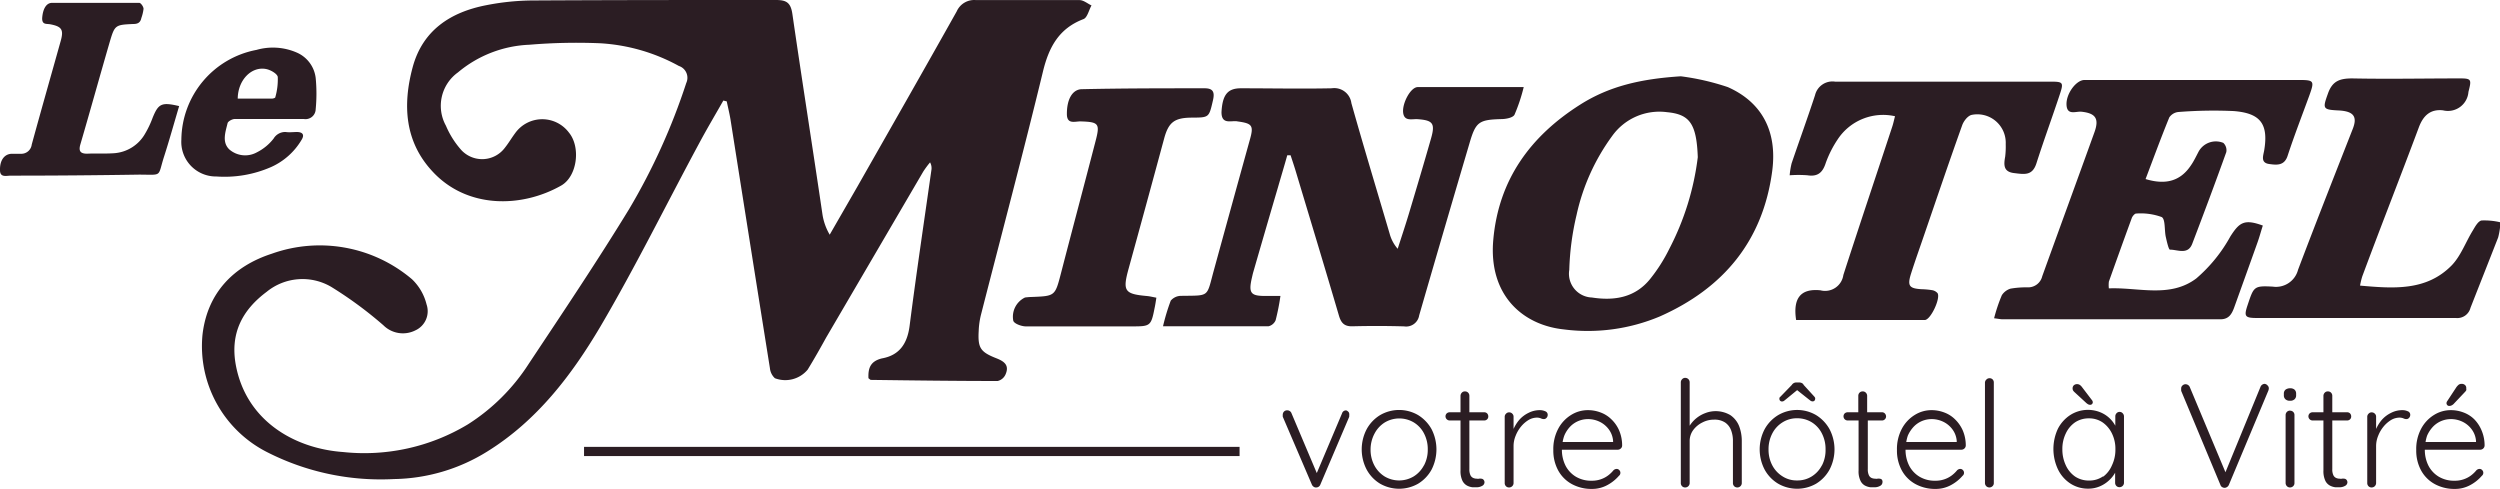 <svg xmlns="http://www.w3.org/2000/svg" viewBox="0 0 271 53"><defs><style>.cls-1{fill:#2b1d23}</style></defs><g id="Calque_2" data-name="Calque 2"><g id="Calque_1-2" data-name="Calque 1"><path class="cls-1" d="M145.94 44.49a.44.44 0 00-.46.31l-2.74 6.48L140 44.8a.47.47 0 00-.19-.24.44.44 0 00-.26-.08.46.46 0 00-.37.14.5.5 0 00-.13.32.59.59 0 000 .13v.1l3.16 7.37a.55.55 0 00.2.23.41.41 0 00.28.07.47.47 0 00.43-.3l3.14-7.37a.34.34 0 010-.12.63.63 0 000-.16.36.36 0 00-.14-.29.53.53 0 00-.18-.11zm7.79.51a4.09 4.09 0 00-4.13 0 4.07 4.07 0 00-1.45 1.52 4.73 4.73 0 000 4.39 4 4 0 001.45 1.52 4.15 4.15 0 004.13 0 4.07 4.07 0 001.45-1.52 4.81 4.81 0 000-4.39 4.15 4.15 0 00-1.45-1.52zm.62 5.45a3.08 3.08 0 01-1.1 1.19 3.07 3.07 0 01-3.17 0 3.16 3.16 0 01-1.1-1.19 3.6 3.6 0 01-.41-1.73A3.66 3.66 0 01149 47a3.11 3.11 0 011.1-1.2 3.07 3.07 0 013.17 0 3 3 0 011.1 1.2 3.66 3.66 0 01.4 1.74 3.59 3.59 0 01-.42 1.73zm6.54-5.76h-1.61v-1.78a.48.48 0 00-.13-.34.45.45 0 00-.35-.14.42.42 0 00-.34.14.49.49 0 00-.14.34v1.78h-1.17a.47.47 0 00-.32.12.44.44 0 000 .64.44.44 0 00.32.13h1.17V51a2.45 2.45 0 00.2 1.1 1.22 1.22 0 00.51.54 1.73 1.73 0 00.59.18h.43a1.17 1.17 0 00.61-.15.45.45 0 00.26-.38.42.42 0 00-.11-.29.34.34 0 00-.24-.11.61.61 0 00-.24 0 .56.56 0 01-.23 0 1 1 0 01-.38-.07.62.62 0 01-.32-.3 1.46 1.46 0 01-.12-.67v-5.27h1.61a.44.44 0 00.32-.13.41.41 0 00.12-.3.48.48 0 00-.12-.33.44.44 0 00-.32-.13zm6.61-.11a1.38 1.38 0 00-.56-.12 2.67 2.67 0 00-1.24.29 3.2 3.2 0 00-1 .75 4.13 4.13 0 00-.63 1 .56.56 0 010 .12v-1.44a.44.44 0 00-.13-.33.45.45 0 00-.35-.15.43.43 0 00-.34.15.45.45 0 00-.14.33v7.18a.48.48 0 00.13.34.45.45 0 00.35.14.48.48 0 00.48-.48v-4a2.93 2.93 0 01.22-1.11 3.69 3.69 0 01.58-1 3.24 3.24 0 01.82-.72 1.82 1.82 0 01.9-.26 1.12 1.12 0 01.44.08.75.75 0 00.31.08.38.38 0 00.3-.13.48.48 0 00.13-.37.4.4 0 00-.27-.35zm7.17.87a3.28 3.28 0 00-1.17-.74 3.82 3.82 0 00-1.37-.25 3.42 3.42 0 00-1.82.52 3.89 3.89 0 00-1.39 1.48 4.69 4.69 0 00-.54 2.33 4.49 4.49 0 00.53 2.21 3.71 3.71 0 001.47 1.47 4.43 4.43 0 002.18.53 3.43 3.43 0 001.68-.42 4.4 4.4 0 001.25-1 .41.41 0 00.16-.33.4.4 0 00-.12-.29.38.38 0 00-.3-.13.54.54 0 00-.33.15 3.34 3.34 0 01-.57.55 2.83 2.83 0 01-.79.42 2.87 2.87 0 01-1 .16 3.22 3.22 0 01-1.74-.45 3 3 0 01-1.11-1.21 3.82 3.82 0 01-.38-1.7h6.05a.49.49 0 00.34-.14.42.42 0 00.14-.33 4.12 4.12 0 00-.33-1.63 3.7 3.7 0 00-.84-1.2zm-5.1 1.77a3.2 3.2 0 01.66-1 2.67 2.67 0 01.91-.6 2.75 2.75 0 011-.19 2.89 2.89 0 011.22.27 2.67 2.67 0 011 .8 2.42 2.42 0 01.5 1.29v.12h-5.47a4.11 4.11 0 01.18-.69zm18-2.22a3.13 3.13 0 00-2.74-.21 3.41 3.41 0 00-1.67 1.36v-4.7a.48.48 0 00-.48-.49.43.43 0 00-.34.15.48.48 0 00-.14.34v10.91a.48.48 0 00.13.34.45.45 0 00.35.14.48.48 0 00.48-.48v-4.53a2 2 0 01.37-1.19 2.73 2.73 0 011-.84 2.68 2.68 0 011.27-.31 2.05 2.05 0 011.2.31 1.75 1.75 0 01.65.84 3.2 3.2 0 01.2 1.19v4.53a.48.48 0 00.13.34.47.47 0 00.35.14.48.48 0 00.48-.48v-4.53a4.52 4.52 0 00-.29-1.64 2.61 2.61 0 00-.95-1.19zm5.6-1.48a.38.38 0 00.22-.07l.2-.16 1.22-1 1.26 1 .21.16a.4.4 0 00.22.06.26.26 0 00.19-.08.28.28 0 00.07-.16.32.32 0 000-.14.51.51 0 00-.08-.13l-1.16-1.27a.42.42 0 00-.21-.21.67.67 0 00-.3-.06h-.26a.57.57 0 00-.52.27L193 43a.4.4 0 00-.11.13.59.59 0 000 .13.24.24 0 00.08.18.27.27 0 00.2.08zm3.7 1.48a4.07 4.07 0 00-4.12 0 4.1 4.1 0 00-1.46 1.52 4.73 4.73 0 000 4.39 4 4 0 001.46 1.52 4.13 4.13 0 004.12 0 4.07 4.07 0 001.45-1.52 4.73 4.73 0 000-4.39 4.15 4.15 0 00-1.45-1.52zm.62 5.45a3.05 3.05 0 01-1.09 1.19 2.89 2.89 0 01-1.6.44 2.82 2.82 0 01-1.57-.44 3.1 3.1 0 01-1.11-1.19 3.6 3.6 0 01-.41-1.73 3.66 3.66 0 01.41-1.74 3.06 3.06 0 011.11-1.2 2.9 2.9 0 011.57-.44 3 3 0 011.6.44 3 3 0 011.09 1.2 3.66 3.66 0 01.4 1.74 3.59 3.59 0 01-.4 1.75zm6.51-5.76h-1.6v-1.78a.49.49 0 00-.14-.34.44.44 0 00-.34-.14.45.45 0 00-.35.14.48.48 0 00-.13.34v1.78h-1.14a.48.48 0 00-.33.12.45.45 0 00.33.77h1.17V51a2.32 2.32 0 00.2 1.1 1.15 1.15 0 00.5.54 1.73 1.73 0 00.59.18h.44a1.16 1.16 0 00.6-.15.45.45 0 00.26-.38.41.41 0 00-.06-.29.36.36 0 00-.25-.11.56.56 0 00-.23 0 .61.61 0 01-.24 0 1.06 1.06 0 01-.38-.07.6.6 0 01-.31-.3 1.46 1.46 0 01-.12-.67v-5.27H204a.42.42 0 00.32-.13.42.42 0 00.13-.3.49.49 0 00-.13-.33.42.42 0 00-.32-.13zm7.92.76a3.28 3.28 0 00-1.17-.74 3.82 3.82 0 00-1.37-.25 3.42 3.42 0 00-1.82.52 3.89 3.89 0 00-1.39 1.48 4.69 4.69 0 00-.54 2.33 4.49 4.49 0 00.53 2.21 3.71 3.71 0 001.47 1.47 4.43 4.43 0 002.18.53 3.43 3.43 0 001.68-.42 4.4 4.4 0 001.25-1 .41.41 0 00.16-.33.4.4 0 00-.12-.29.38.38 0 00-.3-.13.52.52 0 00-.33.15 3.34 3.34 0 01-.57.55 2.83 2.83 0 01-.79.42 2.87 2.87 0 01-1 .16 3.22 3.22 0 01-1.74-.45 3 3 0 01-1.11-1.21 3.82 3.82 0 01-.38-1.7h6.05a.49.49 0 00.34-.14.45.45 0 00.14-.33 4.12 4.12 0 00-.33-1.63 3.86 3.86 0 00-.84-1.2zm-5.11 1.77a3.39 3.39 0 01.67-1 2.67 2.67 0 01.91-.6 2.75 2.75 0 011-.19 2.89 2.89 0 011.22.27 2.67 2.67 0 011 .8 2.42 2.42 0 01.5 1.29v.12h-5.47a4.11 4.11 0 01.17-.69zm8.84-6.22a.44.44 0 00-.33.15.45.45 0 00-.15.34v10.87a.49.49 0 00.14.34.48.48 0 00.34.14.49.49 0 00.34-.14.45.45 0 00.14-.34V41.47a.47.47 0 00-.13-.34.45.45 0 00-.35-.13zm14.13 3.65a.43.43 0 00-.35.15.48.48 0 00-.13.35v1a3.22 3.22 0 00-1.68-1.48 3.57 3.57 0 00-3.19.31 3.9 3.9 0 00-1.35 1.49 5.18 5.18 0 000 4.4 3.8 3.8 0 001.34 1.54 3.49 3.49 0 001.93.56 3.13 3.13 0 001.27-.25 3.36 3.36 0 001-.65 3.22 3.22 0 00.66-.83v1.09a.48.48 0 00.13.34.45.45 0 00.35.14.48.48 0 00.48-.48v-7.18a.48.48 0 00-.14-.35.43.43 0 00-.32-.15zm-1.83 7a2.57 2.57 0 01-1.5.44 2.66 2.66 0 01-1.52-.44 3 3 0 01-1-1.22 4 4 0 01-.37-1.73 3.83 3.83 0 01.38-1.73 3 3 0 011-1.19 2.66 2.66 0 011.5-.43 2.58 2.58 0 011.5.45 3.11 3.11 0 011 1.2 3.76 3.76 0 01.37 1.7 3.89 3.89 0 01-.37 1.73 3 3 0 01-.94 1.23zm-2.49-9.92a.54.54 0 00-.31-.09.52.52 0 00-.34.12.45.45 0 00-.14.35.46.46 0 00.06.23.93.93 0 00.16.18l1.27 1.17a1.4 1.4 0 00.18.13.46.46 0 00.22.06.29.29 0 00.22-.08.32.32 0 00.08-.2.43.43 0 00-.12-.26l-1.09-1.43a1.11 1.11 0 00-.19-.18zm20.03-.12a.51.51 0 00-.45.32l-3.8 9.26-3.85-9.19a.51.51 0 00-.48-.35.47.47 0 00-.32.13.41.41 0 00-.15.33.61.61 0 000 .15v.11l4.26 10.21a.39.39 0 00.18.22.5.5 0 00.27.08.49.49 0 00.25-.08.5.5 0 00.21-.24l4.28-10.22a.79.79 0 00.05-.24.42.42 0 00-.14-.32.48.48 0 00-.31-.17zm2.77.48a.81.81 0 00-.51.15.54.54 0 00-.18.44v.16a.56.56 0 00.17.44.68.68 0 00.5.16.66.66 0 00.49-.16.56.56 0 00.17-.44v-.16a.57.57 0 00-.17-.44.68.68 0 00-.47-.15zm-.02 2.42a.46.46 0 00-.34.14.49.49 0 00-.14.34v7.37a.49.49 0 00.14.34.46.46 0 00.34.14.49.49 0 00.34-.14.45.45 0 00.14-.34V45a.46.46 0 00-.48-.48zm6.18.18h-1.6v-1.78a.48.48 0 00-.13-.34.45.45 0 00-.35-.14.42.42 0 00-.34.14.49.49 0 00-.14.34v1.78h-1.17a.47.47 0 00-.32.12.44.44 0 000 .64.44.44 0 00.32.13h1.17V51a2.45 2.45 0 00.2 1.1 1.17 1.17 0 00.51.54 1.73 1.73 0 00.59.18h.43a1.17 1.17 0 00.61-.15.45.45 0 00.26-.38.42.42 0 00-.11-.29.34.34 0 00-.25-.11.59.59 0 00-.23 0 .56.56 0 01-.23 0 1 1 0 01-.38-.07.62.62 0 01-.32-.3 1.46 1.46 0 01-.12-.67v-5.27h1.6a.44.44 0 00.33-.13.41.41 0 00.12-.3.48.48 0 00-.12-.33.44.44 0 00-.33-.13zm6.58-.11a1.38 1.38 0 00-.56-.12 2.64 2.64 0 00-1.24.29 3.2 3.2 0 00-1 .75 4.13 4.13 0 00-.63 1v.12-1.44a.44.44 0 00-.13-.33.47.47 0 00-.35-.15.43.43 0 00-.34.15.45.45 0 00-.14.33v7.18a.48.48 0 00.13.34.45.45 0 00.35.14.48.48 0 00.48-.48v-4a2.93 2.93 0 01.22-1.11 3.69 3.69 0 01.58-1 3.24 3.24 0 01.82-.72 1.82 1.82 0 01.9-.26 1.12 1.12 0 01.44.08.75.75 0 00.31.08.38.38 0 00.3-.13.48.48 0 00.13-.37.4.4 0 00-.27-.35zm7.21.87a3.28 3.28 0 00-1.17-.74 3.82 3.82 0 00-1.37-.25 3.42 3.42 0 00-1.82.52 3.89 3.89 0 00-1.39 1.48 4.69 4.69 0 00-.54 2.33 4.49 4.49 0 00.53 2.21 3.71 3.71 0 001.47 1.47 4.43 4.43 0 002.18.53 3.43 3.43 0 001.68-.42 4.4 4.4 0 001.25-1 .41.41 0 00.16-.33.4.4 0 00-.12-.29.38.38 0 00-.3-.13.52.52 0 00-.33.15 3.34 3.34 0 01-.57.55 2.83 2.83 0 01-.79.42 2.87 2.87 0 01-1 .16 3.22 3.22 0 01-1.74-.45 3 3 0 01-1.11-1.21 3.82 3.82 0 01-.38-1.7h6a.49.49 0 00.34-.14.45.45 0 00.14-.33 4.12 4.12 0 00-.33-1.63 3.86 3.86 0 00-.79-1.2zm-5.11 1.77a3.39 3.39 0 01.67-1 2.67 2.67 0 01.91-.6 2.75 2.75 0 011-.19 2.89 2.89 0 011.22.27 2.67 2.67 0 011 .8 2.42 2.42 0 01.5 1.29v.12h-5.47a4.11 4.11 0 01.17-.69zm2.7-3.3a.76.76 0 00.22-.18l1.2-1.27a.83.83 0 00.12-.16.45.45 0 000-.2.42.42 0 00-.13-.37.52.52 0 00-.38-.13.52.52 0 00-.33.11 1.6 1.6 0 00-.22.24l-1 1.52a.4.4 0 00-.08.23.32.32 0 00.08.2.26.26 0 00.17.09.57.57 0 00.35-.08zM75.78 15.55c.84-1.57 1.75-3.1 2.63-4.65l.37.09c.13.64.29 1.28.4 1.93q2.13 13.52 4.28 27A1.69 1.69 0 0084 41a3.16 3.16 0 003.55-.93c.7-1.14 1.36-2.31 2-3.47l10.53-18a10.46 10.46 0 01.74-1 1.3 1.3 0 01.14.86c-.8 5.63-1.64 11.24-2.36 16.87-.25 1.92-1.1 3.18-3 3.52-1.32.32-1.5 1.15-1.46 2.15.13.09.2.18.26.18 4.59.06 9.17.12 13.75.12a1.24 1.24 0 00.84-.69c.45-1-.1-1.43-1-1.78-1.72-.68-2-1.12-1.9-2.94a8.48 8.48 0 01.24-1.74c2.25-8.8 4.59-17.58 6.73-26.41.65-2.66 1.74-4.66 4.39-5.67.42-.16.59-1 .87-1.48-.43-.2-.85-.57-1.29-.58H105.8a2.07 2.07 0 00-2.09 1.22c-3.56 6.35-7.17 12.67-10.77 19-1 1.74-2 3.47-3 5.21a6.18 6.18 0 01-.79-2.23C88.09 16 86.94 8.73 85.89 1.49 85.71.28 85.24 0 84.11 0c-8.75 0-17.5 0-26.24.05a26.82 26.82 0 00-5.14.51c-3.89.75-6.92 2.72-8 6.74s-.88 8 2.11 11.24c3.77 4.13 9.73 4 14 1.57 1.74-1 2.13-4.17.83-5.74a3.61 3.61 0 00-5.83.07c-.38.51-.7 1.06-1.09 1.55a3.08 3.08 0 01-4.74.28 9.59 9.59 0 01-1.67-2.64 4.46 4.46 0 011.3-5.78 12.83 12.83 0 017.74-3 61.54 61.54 0 017.68-.16 20.09 20.09 0 018.53 2.46 1.35 1.35 0 01.8 1.85 68.29 68.29 0 01-6.19 13.66c-3.48 5.69-7.2 11.23-10.9 16.8A21.54 21.54 0 0150.72 46a21.75 21.75 0 01-13.53 3c-5.39-.39-10.56-3.48-11.64-9.5-.6-3.39.72-5.9 3.36-7.87a6.15 6.15 0 017-.53 42.77 42.77 0 015.65 4.16 3 3 0 003.47.55A2.28 2.28 0 0046.24 33a5.63 5.63 0 00-1.58-2.73 15.46 15.46 0 00-15.19-2.77c-4.14 1.34-7 4.24-7.52 8.79a12.88 12.88 0 007 12.72 27.13 27.13 0 0013.76 2.92 19.65 19.65 0 0010.13-3c5.37-3.34 9.1-8.23 12.23-13.51 3.81-6.48 7.14-13.24 10.71-19.87zm76.43 19.83a1.43 1.43 0 001.63-1.2q2.7-9.33 5.45-18.64c.68-2.32 1-2.56 3.44-2.63.5 0 1.26-.14 1.44-.47a18.67 18.67 0 001-3h-11.48c-.78 0-1.7 1.75-1.59 2.76s1 .67 1.58.72c1.64.12 1.91.45 1.45 2.07-.78 2.74-1.6 5.48-2.42 8.22-.38 1.26-.8 2.51-1.2 3.76a4.07 4.07 0 01-.87-1.63c-1.39-4.72-2.82-9.43-4.15-14.16a1.87 1.87 0 00-2.13-1.61c-3.28.07-6.57 0-9.85 0-1.45 0-2 .72-2.1 2.59 0 1.42 1.11.86 1.74 1 1.59.22 1.78.43 1.33 2q-1.94 7-3.89 14.11c-.83 3-.39 2.75-3.58 2.8a1.47 1.47 0 00-1.1.52 22.12 22.12 0 00-.84 2.78h11.43a1.12 1.12 0 00.78-.66 24.47 24.47 0 00.52-2.63h-1.7c-1.52 0-1.75-.34-1.42-1.86.06-.25.11-.5.18-.74q1.33-4.61 2.68-9.2c.33-1.15.68-2.3 1-3.45h.36c.18.55.37 1.11.54 1.67 1.57 5.23 3.16 10.46 4.7 15.71.24.82.6 1.19 1.49 1.16q2.81-.07 5.58.01zm39.9-16.86c.56-4.27-1.11-7.44-4.82-9.08a26.55 26.55 0 00-5.09-1.17c-4.36.28-7.76 1.08-10.89 3.06-5.41 3.42-8.87 8.15-9.44 14.69-.52 5.94 3.15 9.22 7.67 9.69a20.15 20.15 0 0010.39-1.41c6.9-3.06 11.18-8.2 12.18-15.78zM180.94 27a17.57 17.57 0 01-2 3.16c-1.64 2.1-3.93 2.47-6.37 2.09a2.58 2.58 0 01-2.46-3 29.15 29.15 0 01.79-5.95 22.65 22.65 0 013.86-8.56 6.28 6.28 0 015.94-2.58c2.43.23 3.21 1.2 3.34 4.88a29.21 29.21 0 01-3.1 9.96zm61.25 6.32c.84-2.34 1.68-4.67 2.51-7 .22-.61.39-1.25.59-1.87-2-.73-2.54-.36-3.53 1.2a16.38 16.38 0 01-3.69 4.54c-2.86 2.14-6.25.94-9.47 1.07a3.33 3.33 0 010-.73c.82-2.3 1.64-4.59 2.48-6.88.07-.21.33-.51.48-.5a6.57 6.57 0 012.77.38c.41.24.28 1.4.44 2.14.11.49.31 1.39.45 1.39.84 0 1.95.6 2.42-.64 1.26-3.3 2.5-6.61 3.69-9.93a1.09 1.09 0 00-.32-1 2.13 2.13 0 00-2.71 1c-.25.48-.5 1-.8 1.43-1.11 1.67-2.68 2.17-4.92 1.49.85-2.24 1.67-4.48 2.57-6.68a1.35 1.35 0 011-.59 48.61 48.61 0 016-.1c2.85.23 3.77 1.36 3.29 4.25-.1.59-.43 1.36.55 1.49.8.11 1.65.21 2-.93.72-2.19 1.56-4.35 2.35-6.52.56-1.56.51-1.66-1.13-1.66h-23.25c-.9 0-2 1.48-1.95 2.68s1 .7 1.62.76c1.51.16 1.94.73 1.42 2.19-1.88 5.22-3.79 10.43-5.67 15.64a1.57 1.57 0 01-1.56 1.21 9.74 9.74 0 00-1.88.14 1.72 1.72 0 00-.94.71 17.38 17.38 0 00-.84 2.5c.5.06.7.11.9.11h23.59c.94.02 1.27-.55 1.54-1.29zM16.54 12.78a10.45 10.45 0 01-.8 1.69 4.2 4.2 0 01-3.39 2.14c-1 .07-1.94 0-2.9.05-.73 0-.95-.27-.74-1C9.78 12 10.81 8.28 11.88 4.6c.56-1.9.6-1.91 2.59-2 .47 0 .75-.16.85-.64a4.52 4.52 0 00.24-1c0-.24-.3-.65-.46-.65H5.63C5 .32 4.63 1 4.57 2c0 .7.47.56.86.63 1.28.24 1.5.59 1.14 1.85-1.05 3.75-2.11 7.46-3.13 11.19a1.14 1.14 0 01-1.19 1h-.94c-.82 0-1.34.69-1.31 1.78 0 .83.71.59 1.16.59q6.95 0 13.89-.11c2.64 0 2 .31 2.75-2 .57-1.78 1.07-3.58 1.62-5.43-1.91-.45-2.25-.27-2.88 1.28zm200.88 2.83a9.05 9.05 0 01-.06 1.38c-.16.87-.2 1.63.95 1.77s2 .31 2.44-1.06c.79-2.48 1.69-4.92 2.51-7.4.46-1.38.4-1.45-1-1.45h-23.34a1.94 1.94 0 00-2.17 1.47c-.81 2.47-1.7 4.92-2.54 7.39A8.32 8.32 0 00194 19a13.28 13.28 0 011.92 0c1.14.18 1.67-.31 2-1.36a11.75 11.75 0 011.31-2.57 5.89 5.89 0 016.19-2.47c-.12.45-.19.81-.31 1.16-1.76 5.35-3.56 10.69-5.29 16.05a2 2 0 01-2.48 1.66c-2.15-.22-3 .85-2.64 3.22h13.94c.64 0 1.74-2.36 1.39-2.91a1 1 0 00-.61-.33 8.62 8.62 0 00-1.13-.1c-1.33-.08-1.55-.36-1.14-1.67.47-1.48 1-2.95 1.5-4.42 1.34-3.9 2.66-7.8 4.05-11.68.16-.45.58-1 1-1.12a3.08 3.08 0 013.72 3.15zM269 23.9c-.37.07-.69.65-.93 1.06-.79 1.27-1.31 2.79-2.33 3.83-2.74 2.77-6.28 2.49-9.91 2.17a8.13 8.13 0 01.24-1c2-5.39 4.12-10.76 6.13-16.15.48-1.29 1.26-2 2.62-1.85a2.23 2.23 0 002.76-2c.34-1.34.36-1.47-1-1.46-3.86 0-7.73.08-11.59 0-1.37 0-2.16.28-2.64 1.64-.58 1.62-.59 1.75 1.12 1.83s2.08.7 1.57 2c-2 5.1-4 10.17-5.93 15.27a2.47 2.47 0 01-2.75 1.83c-2.05-.11-2.05 0-2.72 2-.41 1.22-.3 1.4 1 1.4h21.57a1.47 1.47 0 001.59-1.1c1-2.55 2-5.07 3-7.63a7.91 7.91 0 00.25-1.64 7.49 7.49 0 00-2.05-.2zM29.38 18.11a7.29 7.29 0 003.31-2.95c.34-.54.13-.85-.51-.85-.4 0-.8.06-1.2 0a1.46 1.46 0 00-1.32.71 5.31 5.31 0 01-1.81 1.49 2.62 2.62 0 01-3-.32c-.81-.79-.41-1.88-.18-2.84.05-.2.49-.44.76-.45h7.51a1.1 1.1 0 001.28-1.06 17.47 17.47 0 000-3.39 3.44 3.44 0 00-2-2.73 6.48 6.48 0 00-4.42-.31 10 10 0 00-8.14 9.72 3.75 3.75 0 003.79 4 12.57 12.57 0 005.93-1.02zm-.5-10.62c.47.1 1.17.5 1.23.85a7 7 0 01-.27 2.21c0 .07-.24.14-.37.14h-3.7c.02-2.03 1.51-3.54 3.11-3.2z"/><path class="cls-1" d="M115.65 12.36c0 1.16.89.79 1.47.8 2 .06 2.14.23 1.63 2.17-1.23 4.75-2.5 9.5-3.73 14.25-.65 2.51-.64 2.51-3.15 2.61a6.48 6.48 0 00-.76.06 2.31 2.31 0 00-1.27 2.52c.1.32.87.6 1.34.61h11.6c1.92 0 2-.06 2.38-2 .07-.32.12-.65.19-1.11-.42-.08-.7-.15-1-.18-2.47-.22-2.68-.54-2-3q1.93-7 3.85-14.1c.48-1.75 1.12-2.23 3-2.24s1.85 0 2.29-1.9c.2-.88 0-1.29-.94-1.28-4.45 0-8.91 0-13.36.1-.99.08-1.55 1.16-1.54 2.69zM63.31 48.44h71.06v1H63.31z"/></g></g></svg>